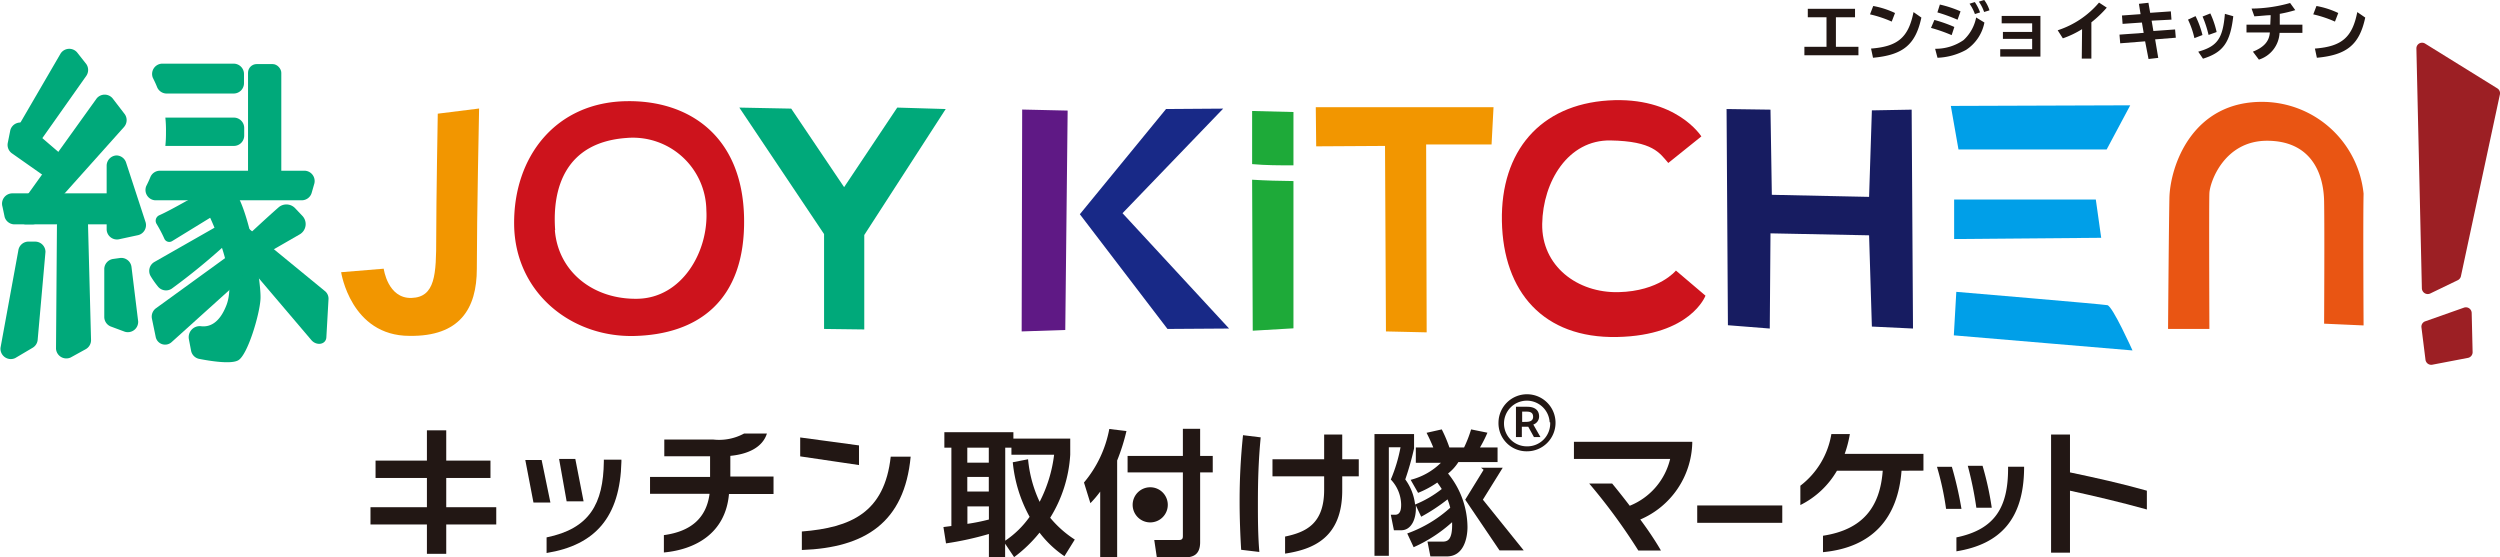 <svg xmlns="http://www.w3.org/2000/svg" viewBox="0 0 241.91 53.94"><defs><style>.cls-1{fill:#221714;}.cls-2{fill:#9c1f24;}.cls-3{fill:#f29600;}.cls-4{fill:#cd131c;}.cls-5{fill:#00a97a;}.cls-6{fill:#5f1985;}.cls-7{fill:#182987;}.cls-8{fill:#1eaa39;}.cls-9{fill:#171c61;}.cls-10{fill:#009fe8;}.cls-11{fill:#e95513;}</style></defs><g id="レイヤー_2" data-name="レイヤー 2"><g id="レイヤー_1-2" data-name="レイヤー 1"><rect class="cls-1" x="41.31" y="41.64" width="1.87" height="11.95"/><rect class="cls-1" x="36.34" y="44.57" width="11.12" height="1.68"/><rect class="cls-1" x="35.85" y="49.08" width="12.17" height="1.67"/><path class="cls-1" d="M51.62,48.63l-.79-4.12h1.58l.85,4.12Zm1.27,4.88V52c4.17-.85,5.49-3.26,5.54-7.34v-.18h1.7v.2C60,50.05,57.59,52.75,52.89,53.51Zm1.94-5-.73-4.1h1.57l.8,4.1Z"/><path class="cls-1" d="M70.54,47.8c-.34,3.85-3.3,5.38-6.3,5.66V51.78c2.66-.36,4.12-1.69,4.42-4H62.9V46.15h5.81v-2H64.28V42.53H69a5.08,5.08,0,0,0,3-.58h2.21c-.43,1.36-1.86,2-3.54,2.16v2h4.18V47.8Z"/><path class="cls-1" d="M77.43,44.16V42.33l5.69.77V45Zm.16,9.06V51.43c4.75-.38,8-1.82,8.6-7.24h1.93C87.52,50.55,83.73,53,77.59,53.22Z"/><path class="cls-1" d="M103,53.82a10.16,10.16,0,0,1-2.41-2.28,13.32,13.32,0,0,1-2.46,2.37l-.87-1.3V53.9H95.69V51.67a30.26,30.26,0,0,1-4.15.91L91.29,51l.77-.1V43.32h-.68v-1.5h6.68v.62h5.5V44a13,13,0,0,1-1.94,6.1A10.33,10.33,0,0,0,104,52.21Zm-9.4-10.5v1.45h2.08V43.32Zm0,2.83v1.41h2.08V46.15ZM95.69,49H93.61v1.69a19.13,19.13,0,0,0,2.08-.42Zm3.79-4.56a12.27,12.27,0,0,0,1.12,4.12A13.47,13.47,0,0,0,102,44H97.87v-.68h-.6v9a9.09,9.09,0,0,0,2.36-2.31A13.65,13.65,0,0,1,98,44.73Z"/><path class="cls-1" d="M121.72,48.65c0,1.47,0,3.13.14,4.76l-1.76-.21c-.08-1.31-.15-3-.15-4.63a60.54,60.54,0,0,1,.33-6.46l1.71.21C121.78,44.53,121.72,46.44,121.72,48.65Zm8.16-2.56v1.36c0,4.61-2.84,5.71-5.53,6.12V51.92c2-.42,3.78-1.22,3.78-4.52V46.09h-5V44.44h5V42.05h1.75v2.39h1.6v1.65Z"/><path class="cls-1" d="M141.3,44.71h-.18a4.4,4.4,0,0,1-1,1.11A8.31,8.31,0,0,1,142,51c0,1-.33,2.84-2,2.84h-1.59l-.28-1.43h1.44c.48,0,1-.12.94-1.88a14.09,14.09,0,0,1-3.72,2.42l-.62-1.33a12.42,12.42,0,0,0,4.16-2.49,6,6,0,0,0-.26-.81A17.65,17.65,0,0,1,137.52,50L137,48.9c.08,1.34-.45,2.41-1.41,2.41h-.71l-.3-1.5H135c.58,0,.58-.71.58-1a3.61,3.61,0,0,0-1-2.41,14.93,14.93,0,0,0,.94-3.12h-1.13v10.5H133V42h3.83v1.39a27.61,27.61,0,0,1-.85,3,5.1,5.1,0,0,1,.95,2.43,10.57,10.57,0,0,0,2.58-1.5c-.2-.32-.32-.47-.43-.63a9.27,9.27,0,0,1-1.86,1l-.72-1.26a6.42,6.42,0,0,0,2.93-1.65H137V43.3h1.69c-.17-.43-.4-.93-.65-1.42l1.47-.33a13.11,13.11,0,0,1,.74,1.75h1.42a11.89,11.89,0,0,0,.68-1.75l1.58.32a12.74,12.74,0,0,1-.72,1.43h1.7v1.41H141.3Z"/><path class="cls-1" d="M106.46,47.57a10.1,10.1,0,0,1-.95,1.12l-.62-2a11.21,11.21,0,0,0,2.45-5.18l1.66.2a19.28,19.28,0,0,1-.9,2.85v9.42h-1.64Zm8-6.08h1.67v2.63h1.22v1.59h-1.22v6.75c0,1.23-.69,1.48-1.55,1.48h-2.64l-.25-1.69,2.41,0c.34,0,.36-.21.36-.39V45.71h-5.35V44.12h5.35Z"/><path class="cls-1" d="M113,48.84a1.7,1.7,0,1,1-1.7-1.69A1.7,1.7,0,0,1,113,48.84Z"/><polygon class="cls-1" points="143.49 48.35 145.41 45.26 143.82 45.26 143.7 45.26 143.31 45.26 143.56 45.46 141.78 48.35 145.1 53.26 147.44 53.26 143.49 48.35"/><path class="cls-1" d="M145,40.86a2.76,2.76,0,1,1,2.75,2.81A2.72,2.72,0,0,1,145,40.86Zm4.95,0a2.21,2.21,0,1,0-2.2,2.33A2.21,2.21,0,0,0,150,40.86Zm-3.26-1.5h1.1c.6,0,1.14.24,1.14.94a.82.82,0,0,1-.56.78l.69,1.21h-.63l-.55-1h-.62v1h-.57Zm1,1.46c.41,0,.66-.15.66-.48s-.16-.51-.62-.51h-.44v1Z"/><path class="cls-1" d="M158.72,50.27c.75,1,1.48,2.1,2,3h-2.19a56.21,56.21,0,0,0-4.75-6.48H156c.51.62,1.1,1.36,1.7,2.15a6.51,6.51,0,0,0,3.91-4.53H152.3V42.75h11.45v.14A8.29,8.29,0,0,1,158.72,50.27Z"/><path class="cls-1" d="M164.23,50.59V48.91h8.23v1.68Z"/><path class="cls-1" d="M184,45.55c-.35,4.59-2.81,7.42-7.6,7.88V51.84c3.86-.59,5.52-2.78,5.78-6.29h-4.43a8.43,8.43,0,0,1-3.54,3.32V47a7.9,7.9,0,0,0,3-5H179a11.24,11.24,0,0,1-.5,1.92h7.62v1.62Z"/><path class="cls-1" d="M188.31,49.24a27.83,27.83,0,0,0-.88-4.07h1.44a36,36,0,0,1,.93,4.07Zm1,4.11V52c3.8-.78,5-3,5-6.67v-.17h1.55v.18C195.81,50.21,193.58,52.66,189.3,53.35Zm1.93-4.22a34.85,34.85,0,0,0-.83-4.06h1.43a29.74,29.74,0,0,1,.89,4.06Z"/><path class="cls-1" d="M200.3,47.48v6h-1.83V42.05h1.83v3.66c2.57.54,5,1.08,7.44,1.77V49.3C205.16,48.58,202.66,48,200.3,47.48Z"/><path class="cls-2" d="M233.82,4.7l.53,23.21a.57.57,0,0,0,.81.49l2.67-1.29a.57.57,0,0,0,.3-.39L241.9,9.14a.55.55,0,0,0-.25-.59l-7-4.34A.55.55,0,0,0,233.82,4.7Z"/><path class="cls-2" d="M234.31,31.69l.39,3.12a.56.56,0,0,0,.66.48l3.45-.66a.56.56,0,0,0,.45-.57l-.09-3.77a.56.56,0,0,0-.75-.52l-3.74,1.32A.55.55,0,0,0,234.31,31.69Z"/><path class="cls-3" d="M42.36,11l4-.5s-.22,10.62-.22,15.51c0,3.87-1.66,6.56-6.51,6.49-5.69,0-6.62-6.16-6.62-6.16L37.13,26s.38,2.9,2.69,2.83,2.39-2.32,2.39-5.79S42.36,11,42.36,11Z"/><path class="cls-4" d="M60.69,9.79C66.58,9.71,71.86,13.08,72,21.11S67.5,32.36,61.38,32.51,49.82,28.3,49.75,21.72,53.8,9.86,60.69,9.79Zm-7,12.47c.31,4,3.68,6.73,8,6.65s6.89-4.59,6.66-8.56a7.11,7.11,0,0,0-7.73-7C54.72,13.77,53.42,18.2,53.72,22.26Z"/><polygon class="cls-5" points="71.54 10.41 76.56 10.51 81.68 18.11 86.82 10.41 91.51 10.55 83.63 22.74 83.63 31.88 79.74 31.83 79.74 22.65 71.54 10.41"/><polygon class="cls-6" points="98.91 10.6 103.31 10.7 103.08 31.93 98.86 32.07 98.91 10.6"/><polygon class="cls-7" points="118.36 10.51 112.83 10.55 104.49 20.73 112.97 31.83 118.93 31.79 108.62 20.63 118.36 10.51"/><path class="cls-8" d="M125.16,16V10.84l-4-.1,0,5.14C122.49,16,123.82,16,125.16,16Z"/><path class="cls-8" d="M121.16,17.39,121.22,32l3.94-.23V17.52C123.83,17.51,122.49,17.47,121.16,17.39Z"/><polygon class="cls-3" points="144.52 10.37 127.32 10.37 127.36 14.16 134.02 14.12 134.11 32.07 138.05 32.16 138 13.98 144.33 13.98 144.52 10.37"/><path class="cls-4" d="M161.43,15.77l3.2-2.57s-2.44-3.9-9-3.48-10.43,4.87-10.3,11.69,4,11.34,11.14,11.2,8.56-4,8.56-4l-2.86-2.43s-1.6,2-5.56,2.09-7.45-2.51-7.38-6.61,2.51-8.14,6.61-8.07S160.59,14.8,161.43,15.77Z"/><polygon class="cls-9" points="167.07 10.55 171.32 10.61 171.45 18.85 180.86 19.05 181.13 10.68 184.98 10.61 185.11 31.79 181.13 31.6 180.86 22.77 171.32 22.58 171.25 31.79 167.2 31.47 167.07 10.55"/><polygon class="cls-10" points="188.77 10.25 206.13 10.19 203.85 14.46 189.51 14.46 188.77 10.25"/><polygon class="cls-10" points="189.09 19.31 189.09 23.13 203.32 23.01 202.8 19.31 189.09 19.31"/><path class="cls-10" d="M189.3,28.24l-.24,4.21,17.29,1.46s-1.92-4.28-2.43-4.38S189.3,28.24,189.3,28.24Z"/><path class="cls-11" d="M209.79,31.83h4s-.05-12.06,0-13.14,1.43-5.07,5.58-5.07,5.47,3,5.52,5.86,0,11.84,0,11.84l3.82.17s-.06-10.53,0-12.75a9.89,9.89,0,0,0-9.57-8.88c-7-.17-9.16,6.21-9.22,9.34S209.79,31.83,209.79,31.83Z"/><path class="cls-5" d="M20.8,18.56a1.07,1.07,0,0,0-.92,1.55c1.18,2.39,3,6.78,2.05,9.37-.7,1.85-1.71,2.2-2.53,2.08a1.07,1.07,0,0,0-1.12,1.28l.21,1.1a1,1,0,0,0,.75.78c1.07.21,3.19.56,3.85.12.89-.59,2-4.31,2.11-5.82.13-1.35-.89-7.65-2.2-10.06a1,1,0,0,0-1.06-.48A6.8,6.8,0,0,1,20.8,18.56Z"/><path class="cls-5" d="M5.51,21.82,5.42,33.74a1,1,0,0,0,1.42.85l1.47-.81a1,1,0,0,0,.5-.87l-.3-11.45a1,1,0,0,0-1.24-.89l-1.09.34A1,1,0,0,0,5.51,21.82Z"/><path class="cls-5" d="M10.32,16v6.22a1,1,0,0,0,1.16.94l1.9-.41a1,1,0,0,0,.71-1.24l-1.9-5.81a1,1,0,0,0-.91-.66h0A1,1,0,0,0,10.32,16Z"/><path class="cls-5" d="M2.69,23.38H3.4a1,1,0,0,1,1,1l-.75,8.44a1,1,0,0,1-.49.83l-1.69,1a1,1,0,0,1-1.42-1l1.72-9.39A1,1,0,0,1,2.69,23.38Z"/><path class="cls-5" d="M10.09,26v4.69a1,1,0,0,0,.62.9l1.37.51a1,1,0,0,0,1.29-1l-.65-5.3a1,1,0,0,0-1.08-.84l-.71.1A1,1,0,0,0,10.09,26Z"/><path class="cls-5" d="M15,19.38H29.23a1,1,0,0,0,.92-.69l.27-.94a1,1,0,0,0-.92-1.23H15.44a1,1,0,0,0-.89.62c-.12.3-.26.59-.4.87A1,1,0,0,0,15,19.38Z"/><path class="cls-5" d="M16.08,9.05h6.53a1,1,0,0,0,1-1V7.16a1,1,0,0,0-1-1H15.66a1,1,0,0,0-.87,1.37c.14.28.28.57.4.87A1,1,0,0,0,16.08,9.05Z"/><path class="cls-5" d="M16.06,12.79A11.73,11.73,0,0,1,16,14.12h6.63a1,1,0,0,0,1-1v-.74a1,1,0,0,0-1-1H16A11.73,11.73,0,0,1,16.06,12.79Z"/><rect class="cls-5" x="24" y="6.2" width="3.22" height="12.47" rx="0.84"/><path class="cls-5" d="M1.39,21.71h9.26a1,1,0,0,0,1-1v-1a1,1,0,0,0-1-1H1.17A1,1,0,0,0,.24,20l.21,1A1,1,0,0,0,1.39,21.71Z"/><path class="cls-5" d="M10.89,9.51l1.19,1.55A1,1,0,0,1,12,12.29l-8.14,9.1a1,1,0,0,1-.72.32H2.48a1,1,0,0,1-.78-1.52L9.35,9.53A1,1,0,0,1,10.89,9.51Z"/><path class="cls-5" d="M1.13,14.82l3,2.11a1,1,0,0,0,1.29-.18l.49-.59a1,1,0,0,0-.12-1.34L2.58,12.07A1,1,0,0,0,1,12.59L.75,13.84A1,1,0,0,0,1.13,14.82Z"/><path class="cls-5" d="M5.87,5.17,1.75,12.25a1,1,0,0,0,.31,1.29l.54.35a1,1,0,0,0,1.31-.26L8.35,7.34a1,1,0,0,0,0-1.14L7.46,5.07A1,1,0,0,0,5.87,5.17Z"/><path class="cls-5" d="M20.31,18.16c-1.16.65-3.67,2.13-4.92,2.68a.58.58,0,0,0-.23.84c.3.5.56,1,.74,1.41a.52.52,0,0,0,.74.25l4.53-2.78a.61.61,0,0,0,.24-.65l-.33-1.35A.54.54,0,0,0,20.31,18.16Z"/><path class="cls-5" d="M21.83,23.67a61.48,61.48,0,0,1-5.21,4.26,1,1,0,0,1-1.35-.22,8.62,8.62,0,0,1-.7-1,1,1,0,0,1,.37-1.36l5.7-3.25a1,1,0,0,1,1.47.55h0A1,1,0,0,1,21.83,23.67Z"/><path class="cls-5" d="M21.9,24.89l-6.81,4.94a1,1,0,0,0-.39,1l.36,1.74a.93.93,0,0,0,1.54.54l6.6-5.95a1,1,0,0,0,.31-.93l-.14-.73A.94.94,0,0,0,21.9,24.89Z"/><path class="cls-5" d="M26.93,20.09c-1,.87-2.53,2.3-3.44,3.14a1.15,1.15,0,0,0-.19,1.48h0a1.16,1.16,0,0,0,1.55.36L29,22.68a1.15,1.15,0,0,0,.26-1.79l-.7-.74A1.16,1.16,0,0,0,26.93,20.09Z"/><path class="cls-5" d="M22.31,23.71l7.82,9.2c.51.59,1.41.43,1.45-.27l.21-3.73a.94.94,0,0,0-.37-.76l-7.23-5.93a.89.89,0,0,0-1-.13l-.79.46A.75.75,0,0,0,22.31,23.71Z"/><path class="cls-1" d="M179.5.85v.82h-1.85V4.53h2.18v.82H174.6V4.53h2.14V1.67h-1.81V.85Z"/><path class="cls-1" d="M183.05,2.09a11.25,11.25,0,0,0-2.1-.7l.31-.81a8.3,8.3,0,0,1,2.11.68Zm-2,2.61c2.6-.2,3.62-1.08,4.11-3.53l.76.53c-.56,2.62-1.76,3.62-4.68,3.89Z"/><path class="cls-1" d="M188.85,3.4a15.42,15.42,0,0,0-2-.7l.33-.77a13.47,13.47,0,0,1,1.93.68Zm-1.6,1.32A4.73,4.73,0,0,0,190,3.88a4,4,0,0,0,1.22-2.19l.8.49a4.09,4.09,0,0,1-1.78,2.65,6.28,6.28,0,0,1-2.76.76Zm2.17-2.81a16,16,0,0,0-1.95-.71l.24-.76a11.06,11.06,0,0,1,2,.66Zm1.68-.55a4.09,4.09,0,0,0-.52-1l.51-.16a4.48,4.48,0,0,1,.51,1Zm.89-.2a3.84,3.84,0,0,0-.51-1L192,0a3.26,3.26,0,0,1,.51,1Z"/><path class="cls-1" d="M197.44,1.54V5.48h-3.89V4.76h3.09v-1h-2.83V3.09h2.83V2.26h-2.95V1.54Z"/><path class="cls-1" d="M201.47,2.82a9.11,9.11,0,0,1-1.86.89l-.5-.78a8.8,8.8,0,0,0,4-2.68l.75.49a11.09,11.09,0,0,1-1.49,1.42V5.67h-.93Z"/><path class="cls-1" d="M208.06,1.24l2-.14.06.8L208.2,2l.17,1,2.1-.15.07.8-2,.16.3,1.79-.94.11L207.57,4l-2.41.19-.07-.84,2.34-.17-.17-1-1.87.13-.06-.81,1.8-.13-.16-1,.92-.1Z"/><path class="cls-1" d="M212.34,3.69a8.27,8.27,0,0,0-.62-1.79l.73-.34a8.86,8.86,0,0,1,.67,1.83ZM212.71,5c1.85-.52,2.38-1.27,2.58-3.66l.81.23c-.29,2.56-1,3.51-2.93,4.11Zm1-1.62a10.87,10.87,0,0,0-.58-1.78l.75-.3a8.62,8.62,0,0,1,.61,1.8Z"/><path class="cls-1" d="M219.72,1.47c-.38,0-1,.08-1.58.11l-.27-.75A14,14,0,0,0,221.6.29l.5.69a12.67,12.67,0,0,1-1.5.36V2.39h2.19v.79h-2.21a2.87,2.87,0,0,1-2,2.59L218,5c1.07-.43,1.58-1,1.64-1.86h-2.26V2.39h2.3Z"/><path class="cls-1" d="M225.94,2.09a11.25,11.25,0,0,0-2.1-.7l.31-.81a8.3,8.3,0,0,1,2.11.68ZM224,4.7c2.6-.2,3.62-1.08,4.1-3.53l.77.53c-.56,2.62-1.77,3.62-4.68,3.89Z"/></g></g></svg>
